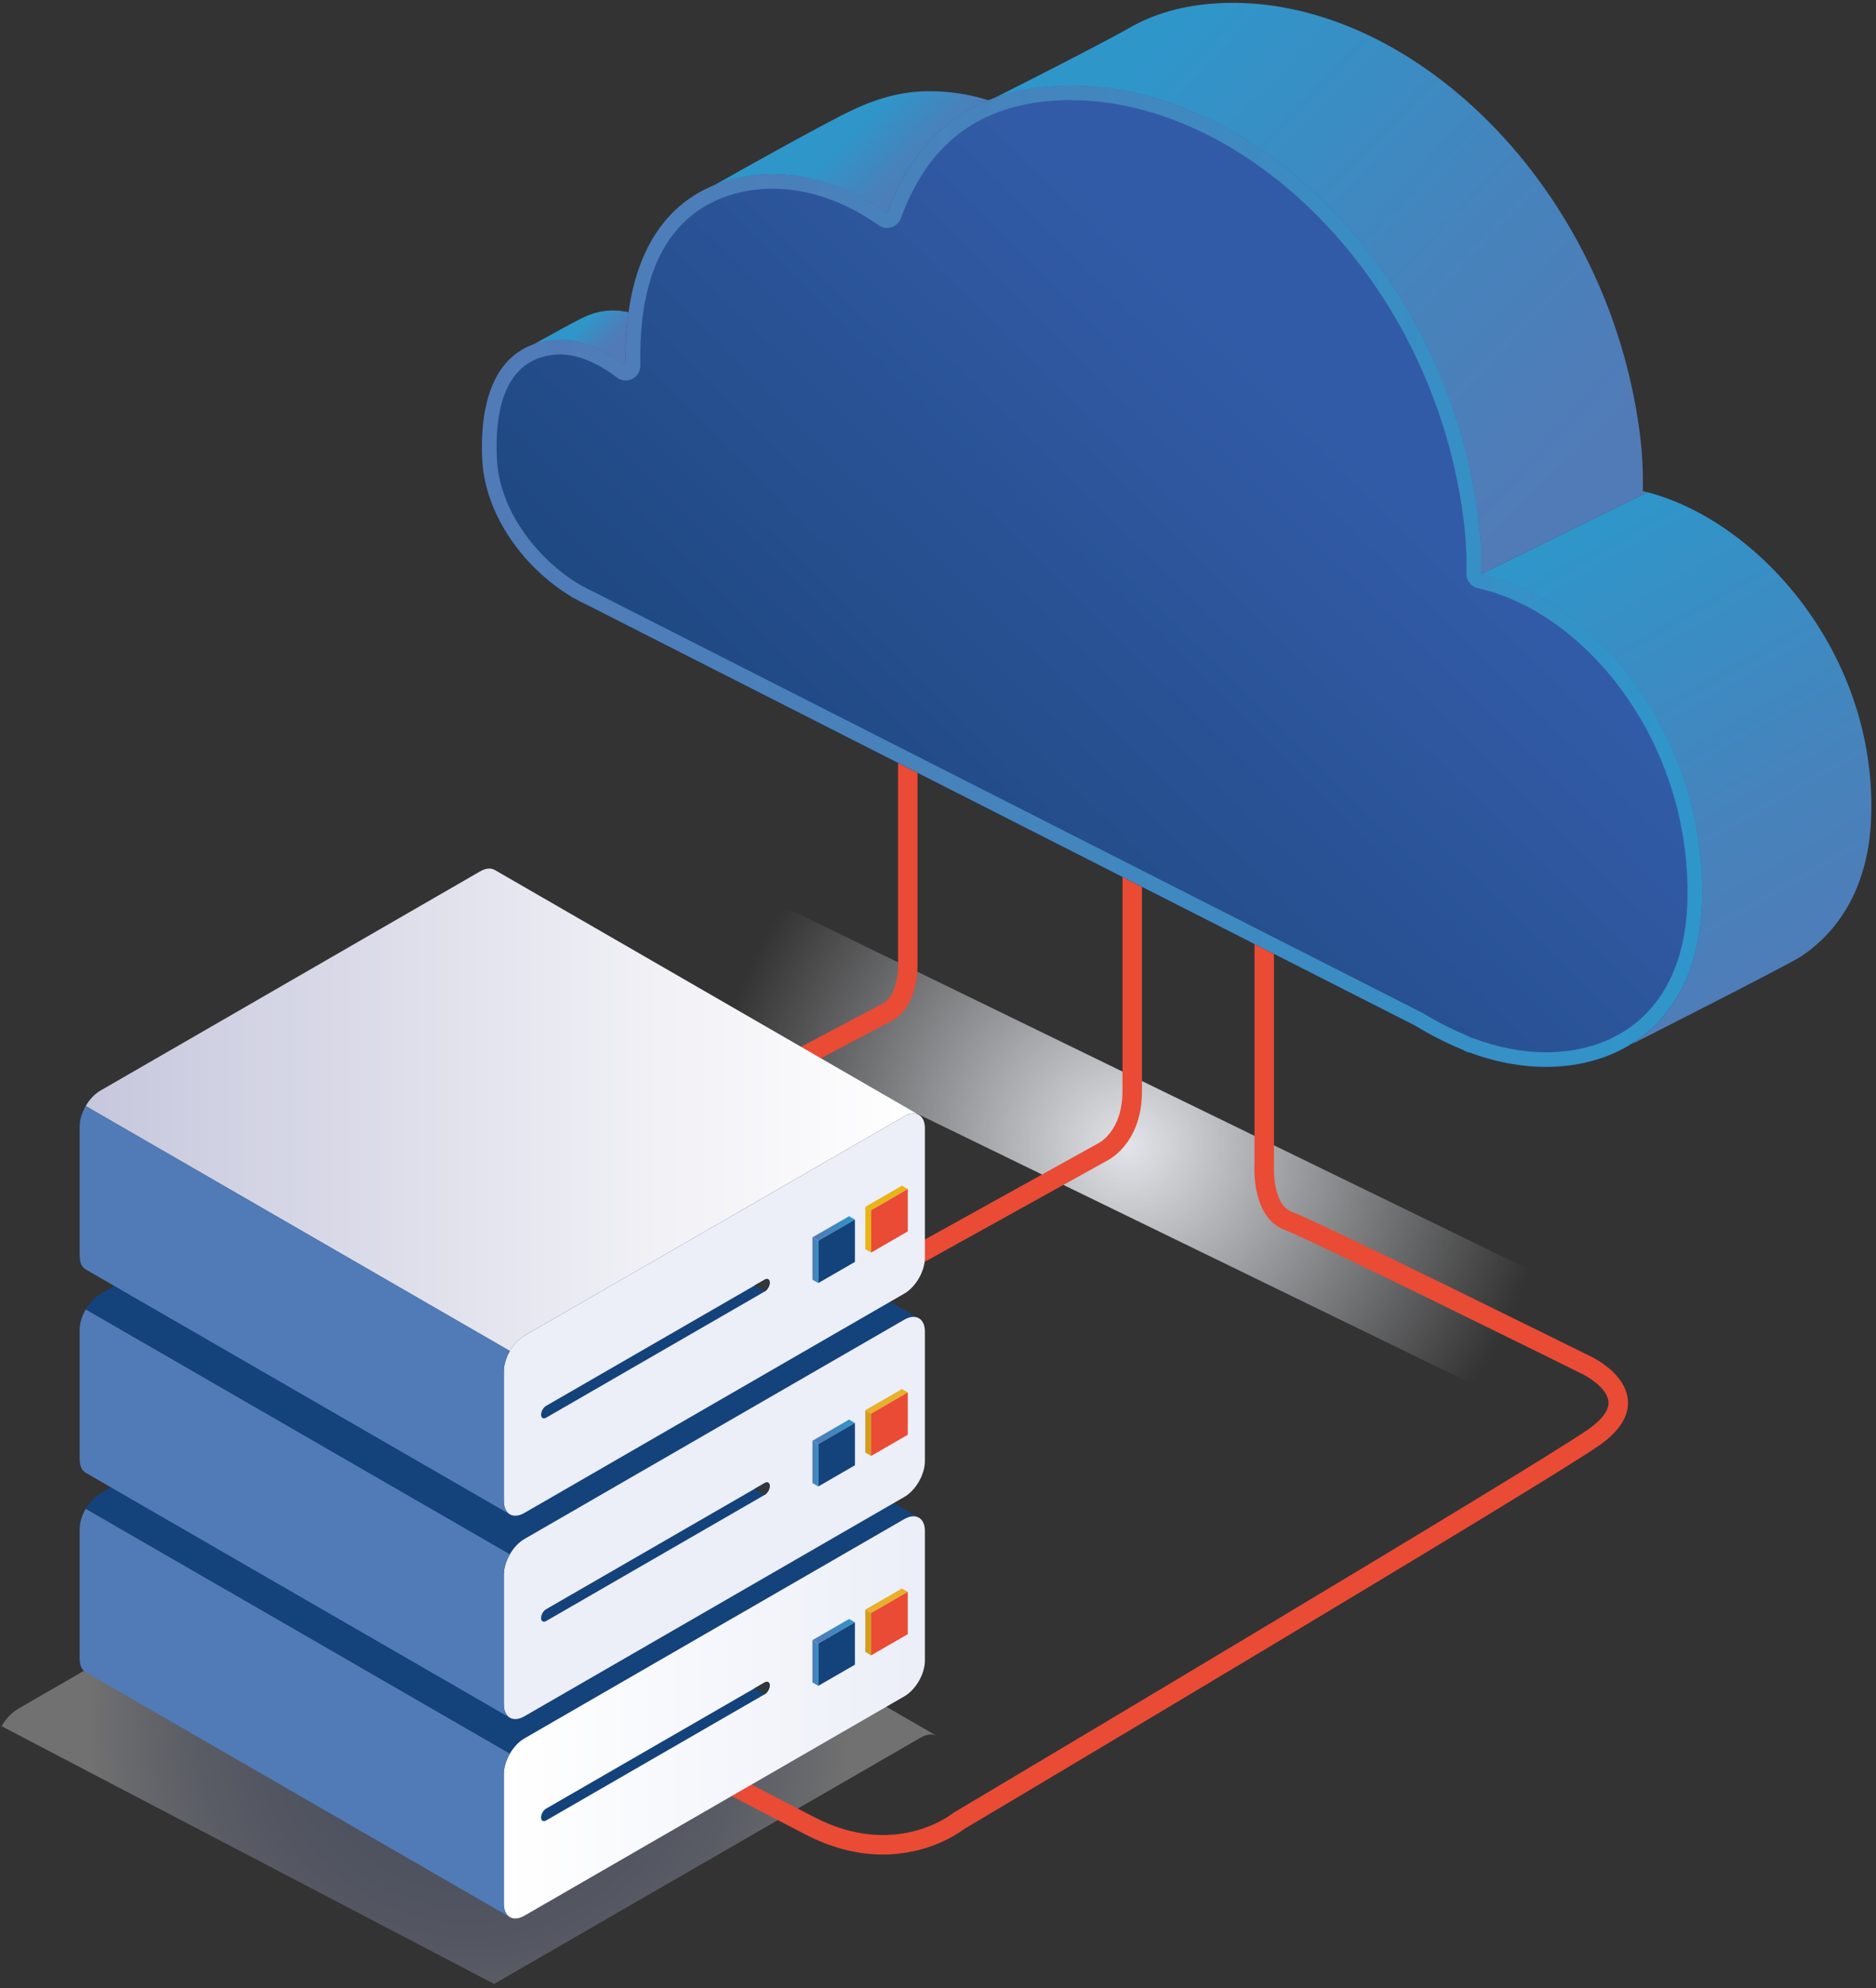 <?xml version="1.0" encoding="UTF-8"?>
<svg width="385px" height="408px" viewBox="0 0 385 408" version="1.1" xmlns="http://www.w3.org/2000/svg" xmlns:xlink="http://www.w3.org/1999/xlink">
    <rect x="0" y="0" width="385" height="408" fill="#333333" stroke="none"/>
    <title>Convey_grafikker_Virtual Private Server</title>
    <defs>
        <radialGradient cx="49.991%" cy="49.99%" fx="49.991%" fy="49.99%" r="88.072%" gradientTransform="translate(0.5,0.5),scale(0.512,1),rotate(175.77),translate(-0.5,-0.5)" id="radialGradient-1">
            <stop stop-color="#E2E4E9" offset="0%"></stop>
            <stop stop-color="#E2E4E9" stop-opacity="0" offset="100%"></stop>
        </radialGradient>
        <radialGradient cx="49.997%" cy="50.005%" fx="49.997%" fy="50.005%" r="72.307%" gradientTransform="translate(0.5,0.5),scale(0.561,1),translate(-0.5,-0.5)" id="radialGradient-2">
            <stop stop-color="#8492C0" offset="0%"></stop>
            <stop stop-color="#8694C1" offset="26%"></stop>
            <stop stop-color="#8F9CC6" offset="43%"></stop>
            <stop stop-color="#9EA9CD" offset="58%"></stop>
            <stop stop-color="#B4BCD8" offset="72%"></stop>
            <stop stop-color="#D0D5E7" offset="84%"></stop>
            <stop stop-color="#F2F3F8" offset="96%"></stop>
            <stop stop-color="#FFFFFF" offset="100%"></stop>
        </radialGradient>
        <linearGradient x1="77.491%" y1="100.203%" x2="29.844%" y2="14.181%" id="linearGradient-3">
            <stop stop-color="#517BB7" offset="0%"></stop>
            <stop stop-color="#4683BC" offset="40%"></stop>
            <stop stop-color="#2F96CA" offset="100%"></stop>
        </linearGradient>
        <linearGradient x1="44.594%" y1="29.525%" x2="34.609%" y2="16.014%" id="linearGradient-4">
            <stop stop-color="#517BB7" offset="0%"></stop>
            <stop stop-color="#4683BC" offset="40%"></stop>
            <stop stop-color="#2F96CA" offset="100%"></stop>
        </linearGradient>
        <linearGradient x1="44.593%" y1="29.522%" x2="34.6%" y2="16.004%" id="linearGradient-5">
            <stop stop-color="#517BB7" offset="0%"></stop>
            <stop stop-color="#4683BC" offset="40%"></stop>
            <stop stop-color="#2F96CA" offset="100%"></stop>
        </linearGradient>
        <linearGradient x1="90.679%" y1="80.806%" x2="19.196%" y2="21.368%" id="linearGradient-6">
            <stop stop-color="#517BB7" offset="0%"></stop>
            <stop stop-color="#4683BC" offset="40%"></stop>
            <stop stop-color="#2F96CA" offset="100%"></stop>
        </linearGradient>
        <linearGradient x1="27.456%" y1="76.071%" x2="71.641%" y2="38.644%" id="linearGradient-7">
            <stop stop-color="#1E4880" offset="0%"></stop>
            <stop stop-color="#325BA7" offset="100%"></stop>
        </linearGradient>
        <linearGradient x1="-0.004%" y1="50.015%" x2="99.995%" y2="50.015%" id="linearGradient-8">
            <stop stop-color="#517BB7" offset="0%"></stop>
            <stop stop-color="#4683BC" offset="40%"></stop>
            <stop stop-color="#2F96CA" offset="100%"></stop>
        </linearGradient>
        <linearGradient x1="3.28916901e-14%" y1="49.994%" x2="100%" y2="49.994%" id="linearGradient-9">
            <stop stop-color="#FFFFFF" offset="0%"></stop>
            <stop stop-color="#F1F3FA" offset="75%"></stop>
            <stop stop-color="#ECEEF8" offset="100%"></stop>
        </linearGradient>
        <linearGradient x1="0%" y1="50%" x2="100%" y2="50%" id="linearGradient-10">
            <stop stop-color="#517BB7" offset="0%"></stop>
            <stop stop-color="#4683BC" offset="40%"></stop>
            <stop stop-color="#2F96CA" offset="100%"></stop>
        </linearGradient>
        <linearGradient x1="0%" y1="50%" x2="100%" y2="50%" id="linearGradient-11">
            <stop stop-color="#517BB7" offset="0%"></stop>
            <stop stop-color="#4683BC" offset="40%"></stop>
            <stop stop-color="#2F96CA" offset="100%"></stop>
        </linearGradient>
        <linearGradient x1="-201.828%" y1="49.994%" x2="-200.671%" y2="49.994%" id="linearGradient-12">
            <stop stop-color="#FFFFFF" offset="0%"></stop>
            <stop stop-color="#F1F3FA" offset="75%"></stop>
            <stop stop-color="#ECEEF8" offset="100%"></stop>
        </linearGradient>
        <linearGradient x1="0%" y1="50%" x2="100%" y2="50%" id="linearGradient-13">
            <stop stop-color="#C6C7DC" offset="0%"></stop>
            <stop stop-color="#CECFE1" offset="13%"></stop>
            <stop stop-color="#F1F1F6" offset="69%"></stop>
            <stop stop-color="#FFFFFF" offset="100%"></stop>
        </linearGradient>
        <linearGradient x1="0%" y1="50.099%" x2="100%" y2="50.099%" id="linearGradient-14">
            <stop stop-color="#517BB7" offset="0%"></stop>
            <stop stop-color="#4683BC" offset="40%"></stop>
            <stop stop-color="#2F96CA" offset="100%"></stop>
        </linearGradient>
    </defs>
    <g id="Page-1" stroke="none" stroke-width="1" fill="none" fill-rule="evenodd">
        <g id="Convey_grafikker_Virtual-Private-Server" transform="translate(0.32, 0.585)">
            <polygon id="Path" fill="url(#radialGradient-1)" fill-rule="nonzero" style="mix-blend-mode: multiply;" points="136.2 202.785 301.22 283.115 326.2 266.115 161.18 185.785"></polygon>
            <polygon id="Path" fill="url(#radialGradient-2)" opacity="0.3" style="mix-blend-mode: multiply;" points="191.97 355.655 94.23 299.235 93.9 299.075 93.53 298.965 93.14 298.915 92.73 298.925 92.29 298.995 91.84 299.125 91.37 299.305 90.89 299.555 3.34 350.105 2.86 350.415 2.39 350.765 1.94 351.165 1.5 351.595 1.09 352.065 0.7 352.565 0.34 353.085 0 353.635 101.08 406.525 188.62 355.985 189.11 355.735 189.57 355.545 190.03 355.425 190.46 355.355 190.87 355.345 191.27 355.395 191.63 355.505"></polygon>
            <path d="M180.87,379.975 C176.28,379.975 170.93,378.925 165.05,375.895 C147.47,366.825 137.28,361.285 137.18,361.235 L139.09,357.725 C139.19,357.775 149.34,363.305 166.88,372.345 C183.21,380.765 194.65,371.945 195.13,371.565 L195.35,371.405 C196.53,370.705 313.35,301.225 325.55,292.775 C327.58,291.365 329.97,289.225 329.77,287.025 C329.53,284.295 325.63,281.925 324.14,281.235 C323.53,280.935 268.78,253.825 263.35,251.805 C256.67,249.315 257.07,239.375 257.13,238.315 L257.13,177.655 L261.13,177.655 L261.13,238.515 C261.13,238.595 260.7,246.545 264.75,248.055 C270.37,250.155 323.6,276.505 325.86,277.625 C326.56,277.945 333.26,281.145 333.75,286.655 C334.05,289.965 332.05,293.125 327.82,296.065 C315.59,304.535 203.67,371.105 197.5,374.775 C196.5,375.535 190.29,379.975 180.86,379.975 L180.87,379.975 Z" id="Path" fill="#E94B35" fill-rule="nonzero"></path>
            <path d="M111.69,301.505 L109.75,298.005 L225.05,234.035 C225.23,233.945 230.04,231.545 230.04,223.295 L230.04,167.395 L234.04,167.395 L234.04,223.295 C234.04,233.675 227.71,237.175 226.79,237.635 L111.69,301.505 L111.69,301.505 Z" id="Path" fill="#E94B35" fill-rule="nonzero"></path>
            <path d="M79.67,263.635 L77.79,260.105 C81.81,257.965 176.21,207.725 180.72,205.415 C183.5,203.985 184.02,199.335 183.98,197.665 L183.98,141.105 L187.98,141.105 L187.98,197.615 C187.98,197.905 188.14,206.105 182.54,208.975 C178.06,211.275 80.65,263.115 79.67,263.635 Z" id="Path" fill="#E94B35" fill-rule="nonzero"></path>
            <g id="Group" transform="translate(98.59, 0)" fill-rule="nonzero">
                <path d="M239.18,100.415 L205.05,117.215 L176.92,100.655 L176.92,168.625 L224.77,192.925 C227.58,194.635 230.62,196.185 233.9,197.575 C233.99,197.615 234.08,197.645 234.16,197.695 L235.68,198.465 L235.6,198.285 C244.26,201.665 236.28,213.525 236.28,213.525 C236.28,213.525 267.98,197.465 270.62,195.735 C278.77,190.365 284.58,180.985 285.09,167.325 C286.35,133.915 262.3,106.475 239.19,100.425 L239.18,100.415 Z" id="Path" fill="url(#linearGradient-3)"></path>
                <path d="M124.88,70.015 L108.71,60.485 L106.13,20.755 C100.11,18.425 92.94,17.555 86.84,18.515 C81.66,19.345 77.65,21.145 73.77,23.105 C63.86,28.195 41.81,40.715 41.81,40.715 C41.81,40.715 52.92,51.775 47.98,52.215 C36.03,53.255 32.64,64.525 33.28,76.815 C33.87,88.325 42.02,99.165 51.52,104.835 L51.47,104.885 L52.6,105.455 C52.92,105.605 53.2,105.785 53.51,105.935 C53.72,106.055 53.96,106.145 54.2,106.255 L124.87,142.175 L124.87,70.015 L124.88,70.015 Z" id="Path" fill="url(#linearGradient-4)"></path>
                <path d="M39.55,83.145 L33.31,79.465 L32.31,64.135 C29.99,63.235 27.22,62.905 24.87,63.275 C22.87,63.595 21.33,64.285 19.82,65.045 C16,67.005 7.49,71.835 7.49,71.835 C7.49,71.835 11.78,76.105 9.87,76.275 C5.26,76.675 3.95,81.025 4.2,85.765 C4.43,90.205 7.57,94.385 11.24,96.575 L11.22,96.595 L11.65,96.815 C11.77,96.875 11.88,96.945 12,97.005 C12.08,97.055 12.17,97.085 12.27,97.125 L39.54,110.985 L39.54,83.145 L39.55,83.145 Z" id="Path" fill="url(#linearGradient-5)"></path>
                <path d="M239.18,100.415 L205.05,117.215 L108.72,60.495 L106.14,25.885 C109.65,27.185 98.23,23.005 98.23,23.005 C98.23,23.005 125.01,9.615 133.06,5.025 C137.59,2.445 143.01,0.765 149.39,0.205 C188.15,-3.175 230.4,35.595 237.52,87.575 C238.12,92.005 238.33,96.205 238.24,100.185 C238.54,100.295 238.87,100.365 239.2,100.425 L239.18,100.415 Z" id="Path" fill="url(#linearGradient-6)"></path>
                <g transform="translate(0, 16.945)">
                    <path d="M205.03,100.24 C205.13,96.25 204.89,92.05 204.29,87.62 C197.16,35.62 154.91,-3.16 116.18,0.23 C98.5,1.78 88.36,11.86 83.13,26.27 C74.31,20.05 64.22,17.08 54.57,18.61 C35.84,21.58 29.04,37.76 29.5,57.56 C24.86,54.02 19.72,51.83 14.78,52.27 C2.83,53.31 -0.55,64.59 0.07,76.89 C0.67,88.39 8.83,99.22 18.31,104.91 L18.28,104.95 L19.33,105.48 C19.66,105.66 19.99,105.86 20.32,106.03 C20.57,106.16 20.82,106.26 21.07,106.37 L191.43,192.91 C194.28,194.65 197.36,196.25 200.7,197.67 C200.86,197.74 201.03,197.8 201.19,197.87 L202.49,198.53 L202.41,198.36 C224.27,206.74 249.2,198.33 250.35,168.21 C251.63,134.33 229.05,105.61 205.04,100.27 L205.03,100.24 Z" id="Path" fill="url(#linearGradient-7)"></path>
                    <path d="M120.93,3.03 C138.3,3.03 156.88,11.85 171.91,27.22 C187.71,43.38 198.16,64.98 201.32,88.03 C201.89,92.19 202.13,96.28 202.04,100.17 C202.01,101.6 202.99,102.86 204.39,103.17 C215.57,105.66 226.62,113.7 234.73,125.24 C243.45,137.65 247.93,152.86 247.36,168.07 C246.98,177.92 243.81,185.91 238.19,191.17 C233.14,195.9 226.29,198.4 218.38,198.4 C213.53,198.4 208.38,197.41 203.49,195.53 C203.32,195.47 203.15,195.42 202.98,195.38 L202.55,195.16 C202.48,195.13 202.41,195.09 202.34,195.06 C202.25,195.02 202.15,194.98 202.06,194.95 C202,194.93 201.94,194.9 201.88,194.88 C198.75,193.54 195.76,192.01 193,190.32 C192.93,190.28 192.86,190.24 192.79,190.21 L22.43,103.67 C22.37,103.64 22.31,103.61 22.25,103.58 L22.14,103.53 C21.99,103.47 21.83,103.4 21.69,103.33 C21.5,103.23 21.31,103.13 21.13,103.02 L20.79,102.83 C20.79,102.83 20.72,102.79 20.69,102.78 L20.13,102.49 C20.04,102.42 19.95,102.36 19.86,102.31 C11.92,97.55 3.65,87.79 3.07,76.72 C2.61,67.44 4.31,56.17 15.05,55.24 C15.38,55.21 15.71,55.2 16.04,55.2 C19.6,55.2 23.63,56.84 27.69,59.93 C28.22,60.34 28.86,60.54 29.51,60.54 C29.97,60.54 30.44,60.43 30.87,60.21 C31.9,59.69 32.53,58.62 32.51,57.47 C31.89,30.84 44.42,23.24 55.05,21.55 C56.55,21.31 58.1,21.19 59.65,21.19 C66.93,21.19 74.45,23.79 81.42,28.7 C81.93,29.06 82.54,29.25 83.15,29.25 C83.45,29.25 83.75,29.2 84.05,29.11 C84.94,28.83 85.65,28.15 85.97,27.27 C91.38,12.4 101.35,4.52 116.46,3.2 C117.94,3.07 119.45,3 120.95,3 M120.95,0 C119.36,0 117.78,0.07 116.2,0.21 C98.52,1.76 88.38,11.84 83.15,26.25 C75.86,21.11 67.71,18.19 59.65,18.19 C57.95,18.19 56.26,18.32 54.58,18.58 C35.85,21.55 29.05,37.73 29.51,57.53 C25.26,54.29 20.59,52.18 16.04,52.18 C15.62,52.18 15.2,52.2 14.78,52.23 C2.83,53.27 -0.55,64.55 0.07,76.85 C0.67,88.35 8.83,99.18 18.31,104.87 L18.28,104.91 L19.33,105.44 C19.66,105.62 19.99,105.82 20.32,105.99 C20.57,106.12 20.82,106.22 21.07,106.33 L191.43,192.87 C194.28,194.61 197.36,196.21 200.7,197.63 C200.86,197.7 201.03,197.76 201.19,197.83 L202.49,198.49 L202.41,198.32 C207.68,200.34 213.13,201.38 218.37,201.38 C234.9,201.38 249.47,191.02 250.35,168.17 C251.63,134.29 229.05,105.57 205.04,100.23 C205.14,96.24 204.9,92.04 204.3,87.61 C197.46,37.74 158.3,0.01 120.94,0.01 L120.94,0.01 L120.95,0 Z" id="Shape" fill="url(#linearGradient-8)"></path>
                </g>
            </g>
            <polygon id="Path" fill="#14427B" points="188.25 310.835 101.2 260.575 100.9 260.435 100.58 260.345 100.23 260.305 99.86 260.305 99.48 260.365 99.07 260.475 98.66 260.645 98.23 260.865 20.25 305.895 19.82 306.165 19.4 306.475 18.99 306.835 18.61 307.225 18.24 307.635 17.89 308.085 17.57 308.545 17.27 309.035 104.32 359.295 104.62 358.805 104.94 358.345 105.29 357.895 105.66 357.485 106.04 357.095 106.45 356.735 106.87 356.425 107.3 356.145 185.28 311.125 185.71 310.905 186.12 310.735 186.53 310.625 186.91 310.565 187.28 310.565 187.63 310.605 187.95 310.695"></polygon>
            <path d="M189.49,313.565 C189.49,312.225 189.02,311.285 188.25,310.845 C187.49,310.405 186.43,310.465 185.27,311.135 L107.29,356.155 C106.13,356.825 105.07,357.985 104.31,359.295 L104.31,359.295 C103.55,360.625 103.08,362.105 103.08,363.455 L103.08,390.095 C103.08,391.435 103.55,392.375 104.32,392.815 C105.08,393.255 106.14,393.195 107.3,392.525 L185.28,347.505 C186.44,346.835 187.49,345.685 188.26,344.365 L188.26,344.365 C189.02,343.035 189.49,341.545 189.49,340.205 L189.49,313.565 Z" id="Path" fill="url(#linearGradient-9)"></path>
            <polygon id="Path" fill="#E8B02B" points="185.98 326.065 184.78 325.375 177.26 329.715 178.46 330.405"></polygon>
            <polygon id="Path" fill="#D49D1D" points="178.46 330.405 177.26 329.715 177.26 338.405 178.46 339.095"></polygon>
            <polygon id="Path" fill="#E94B35" points="178.46 339.095 185.98 334.755 185.98 326.065 178.46 330.405"></polygon>
            <path d="M111.77,372.975 C111.19,373.315 110.72,373.035 110.72,372.365 C110.72,371.695 111.19,370.875 111.77,370.545 L156.6,344.665 C157.18,344.325 157.65,344.605 157.65,345.275 C157.65,345.945 157.18,346.765 156.6,347.095 L111.77,372.975 L111.77,372.975 Z" id="Path" fill="#14427B"></path>
            <polygon id="Path" fill="#517BB7" points="104.32 359.295 17.27 309.035 17.27 309.035 17 309.545 16.75 310.055 16.54 310.575 16.36 311.105 16.22 311.635 16.12 312.155 16.06 312.675 16.03 313.185 16.03 339.835 16.06 340.315 16.12 340.765 16.22 341.165 16.37 341.535 16.54 341.855 16.76 342.135 17 342.365 17.27 342.555 104.32 392.815 104.05 392.625 103.81 392.395 103.59 392.115 103.42 391.795 103.28 391.425 103.17 391.025 103.11 390.575 103.08 390.095 103.08 363.445 103.11 362.935 103.17 362.415 103.27 361.895 103.41 361.365 103.59 360.835 103.8 360.315 104.05 359.795 104.32 359.295"></polygon>
            <path d="M154.49,345.875 L156.6,344.655 C157.18,344.315 157.65,344.595 157.65,345.265 C157.65,345.935 157.18,346.755 156.6,347.095 L156.6,347.095 L154.49,345.875 L154.49,345.875 Z" id="Path" fill="#30383B"></path>
            <polygon id="Path" fill="url(#linearGradient-10)" points="175.13 332.325 173.93 331.635 166.41 335.975 167.61 336.675"></polygon>
            <polygon id="Path" fill="url(#linearGradient-11)" points="167.61 336.675 166.41 335.975 166.41 344.665 167.61 345.355"></polygon>
            <polygon id="Path" fill="#14427B" points="167.61 345.355 175.13 341.015 175.13 332.325 167.61 336.675"></polygon>
            <polygon id="Path" fill="#14427B" points="188.25 269.925 101.2 219.665 100.9 219.525 100.58 219.425 100.23 219.385 99.86 219.395 99.48 219.445 99.07 219.565 98.66 219.725 98.23 219.955 20.25 264.975 19.82 265.245 19.4 265.565 18.99 265.915 18.61 266.305 18.24 266.715 17.89 267.165 17.57 267.635 17.27 268.115 104.32 318.375 104.62 317.885 104.94 317.425 105.29 316.975 105.66 316.565 106.04 316.175 106.45 315.825 106.87 315.505 107.3 315.235 185.28 270.215 185.71 269.985 186.12 269.825 186.53 269.705 186.91 269.645 187.28 269.645 187.63 269.685 187.95 269.785"></polygon>
            <path d="M189.49,272.645 C189.49,271.305 189.02,270.365 188.25,269.925 C187.49,269.485 186.43,269.545 185.27,270.215 L107.29,315.235 C106.13,315.905 105.07,317.065 104.31,318.375 L104.31,318.375 C103.55,319.705 103.08,321.185 103.08,322.535 L103.08,349.175 C103.08,350.515 103.55,351.455 104.32,351.895 C105.08,352.335 106.14,352.275 107.3,351.605 L185.28,306.585 C186.44,305.915 187.49,304.765 188.26,303.445 L188.26,303.445 C189.02,302.115 189.49,300.625 189.49,299.285 L189.49,272.645 Z" id="Path" fill="url(#linearGradient-12)"></path>
            <polygon id="Path" fill="#E8B02B" points="185.98 285.145 184.78 284.455 177.26 288.795 178.46 289.485"></polygon>
            <polygon id="Path" fill="#D49D1D" points="178.46 289.485 177.26 288.795 177.26 297.485 178.46 298.175"></polygon>
            <polygon id="Path" fill="#E94B35" points="178.46 298.175 185.98 293.835 185.98 285.145 178.46 289.495"></polygon>
            <path d="M111.77,332.055 C111.19,332.395 110.72,332.115 110.72,331.445 C110.72,330.775 111.19,329.955 111.77,329.625 L156.6,303.745 C157.18,303.405 157.65,303.685 157.65,304.355 C157.65,305.025 157.18,305.845 156.6,306.175 L111.77,332.055 L111.77,332.055 Z" id="Path" fill="#14427B"></path>
            <polygon id="Path" fill="#517BB7" points="104.32 318.375 17.27 268.115 17.27 268.125 17 268.625 16.75 269.135 16.54 269.665 16.36 270.185 16.22 270.715 16.12 271.245 16.06 271.765 16.03 272.275 16.03 298.915 16.06 299.395 16.12 299.845 16.22 300.245 16.37 300.615 16.54 300.935 16.76 301.215 17 301.445 17.27 301.635 104.32 351.895 104.05 351.705 103.81 351.475 103.59 351.195 103.42 350.875 103.28 350.505 103.17 350.105 103.11 349.655 103.08 349.175 103.08 322.535 103.11 322.025 103.17 321.505 103.27 320.975 103.41 320.445 103.59 319.915 103.8 319.395 104.05 318.885 104.32 318.385"></polygon>
            <path d="M154.49,304.965 L156.6,303.745 C157.18,303.405 157.65,303.685 157.65,304.355 C157.65,305.025 157.18,305.845 156.6,306.185 L156.6,306.185 L154.49,304.965 L154.49,304.965 Z" id="Path" fill="#30383B"></path>
            <polygon id="Path" fill="url(#linearGradient-10)" points="175.13 291.415 173.93 290.715 166.41 295.065 167.61 295.755"></polygon>
            <polygon id="Path" fill="url(#linearGradient-11)" points="167.61 295.755 166.41 295.065 166.41 303.745 167.61 304.445"></polygon>
            <polygon id="Path" fill="#14427B" points="167.61 304.445 175.13 300.095 175.13 291.415 167.61 295.755"></polygon>
            <polygon id="Path" fill="url(#linearGradient-13)" points="188.25 228.185 101.2 177.925 100.9 177.785 100.58 177.695 100.23 177.645 99.86 177.655 99.48 177.715 99.07 177.825 98.66 177.995 98.23 178.215 20.25 223.235 19.82 223.515 19.4 223.825 18.99 224.185 18.61 224.565 18.24 224.985 17.89 225.425 17.57 225.895 17.27 226.385 104.32 276.645 104.62 276.155 104.94 275.685 105.29 275.245 105.66 274.825 106.04 274.445 106.45 274.085 106.87 273.775 107.3 273.495 185.28 228.475 185.71 228.255 186.12 228.085 186.53 227.975 186.91 227.915 187.28 227.905 187.63 227.955 187.95 228.045"></polygon>
            <path d="M189.49,230.915 C189.49,229.575 189.02,228.635 188.25,228.195 C187.49,227.755 186.43,227.815 185.27,228.485 L107.29,273.505 C106.13,274.175 105.07,275.335 104.31,276.645 L104.31,276.645 C103.55,277.975 103.08,279.455 103.08,280.805 L103.08,307.445 C103.08,308.785 103.55,309.725 104.32,310.165 C105.08,310.605 106.14,310.545 107.3,309.875 L185.28,264.855 C186.44,264.185 187.49,263.035 188.26,261.715 L188.26,261.715 C189.02,260.385 189.49,258.895 189.49,257.555 L189.49,230.915 Z" id="Path" fill="url(#linearGradient-12)"></path>
            <g id="Group" transform="translate(177.26, 242.725)">
                <polygon id="Path" fill="#E7B517" points="8.72 0.69 7.52 5.68434189e-14 2.84217094e-14 4.34 1.2 5.03"></polygon>
                <polygon id="Path" fill="#E7B517" points="1.2 5.03 2.84217094e-14 4.34 2.84217094e-14 13.03 1.2 13.72"></polygon>
                <polygon id="Path" fill="#E94B35" points="1.2 13.72 8.72 9.38 8.72 0.69 1.2 5.03"></polygon>
            </g>
            <path d="M111.77,290.325 C111.19,290.665 110.72,290.385 110.72,289.715 C110.72,289.045 111.19,288.225 111.77,287.895 L156.6,262.015 C157.18,261.675 157.65,261.955 157.65,262.625 C157.65,263.295 157.18,264.115 156.6,264.445 L111.77,290.325 L111.77,290.325 Z" id="Path" fill="#14427B"></path>
            <polygon id="Path" fill="#517BB7" points="104.32 276.645 17.27 226.385 17.27 226.385 17 226.885 16.75 227.405 16.54 227.925 16.36 228.455 16.22 228.985 16.12 229.505 16.06 230.025 16.03 230.535 16.03 257.185 16.06 257.665 16.12 258.105 16.22 258.515 16.37 258.885 16.54 259.205 16.76 259.485 17 259.715 17.27 259.905 104.32 310.165 104.05 309.975 103.81 309.735 103.59 309.465 103.42 309.135 103.28 308.775 103.17 308.365 103.11 307.925 103.08 307.435 103.08 280.795 103.11 280.285 103.17 279.765 103.27 279.245 103.41 278.715 103.59 278.185 103.8 277.665 104.05 277.145 104.32 276.645"></polygon>
            <path d="M154.49,263.225 L156.6,262.005 C157.18,261.665 157.65,261.945 157.65,262.615 C157.65,263.285 157.18,264.105 156.6,264.445 L156.6,264.445 L154.49,263.225 L154.49,263.225 Z" id="Path" fill="#30383B"></path>
            <polygon id="Path" fill="url(#linearGradient-14)" points="175.13 249.675 173.93 248.985 166.41 253.325 167.61 254.015"></polygon>
            <polygon id="Path" fill="url(#linearGradient-11)" points="167.61 254.015 166.41 253.325 166.41 262.015 167.61 262.705"></polygon>
            <polygon id="Path" fill="#14427B" points="167.61 262.705 175.13 258.365 175.13 249.675 167.61 254.015"></polygon>
        </g>
    </g>
</svg>